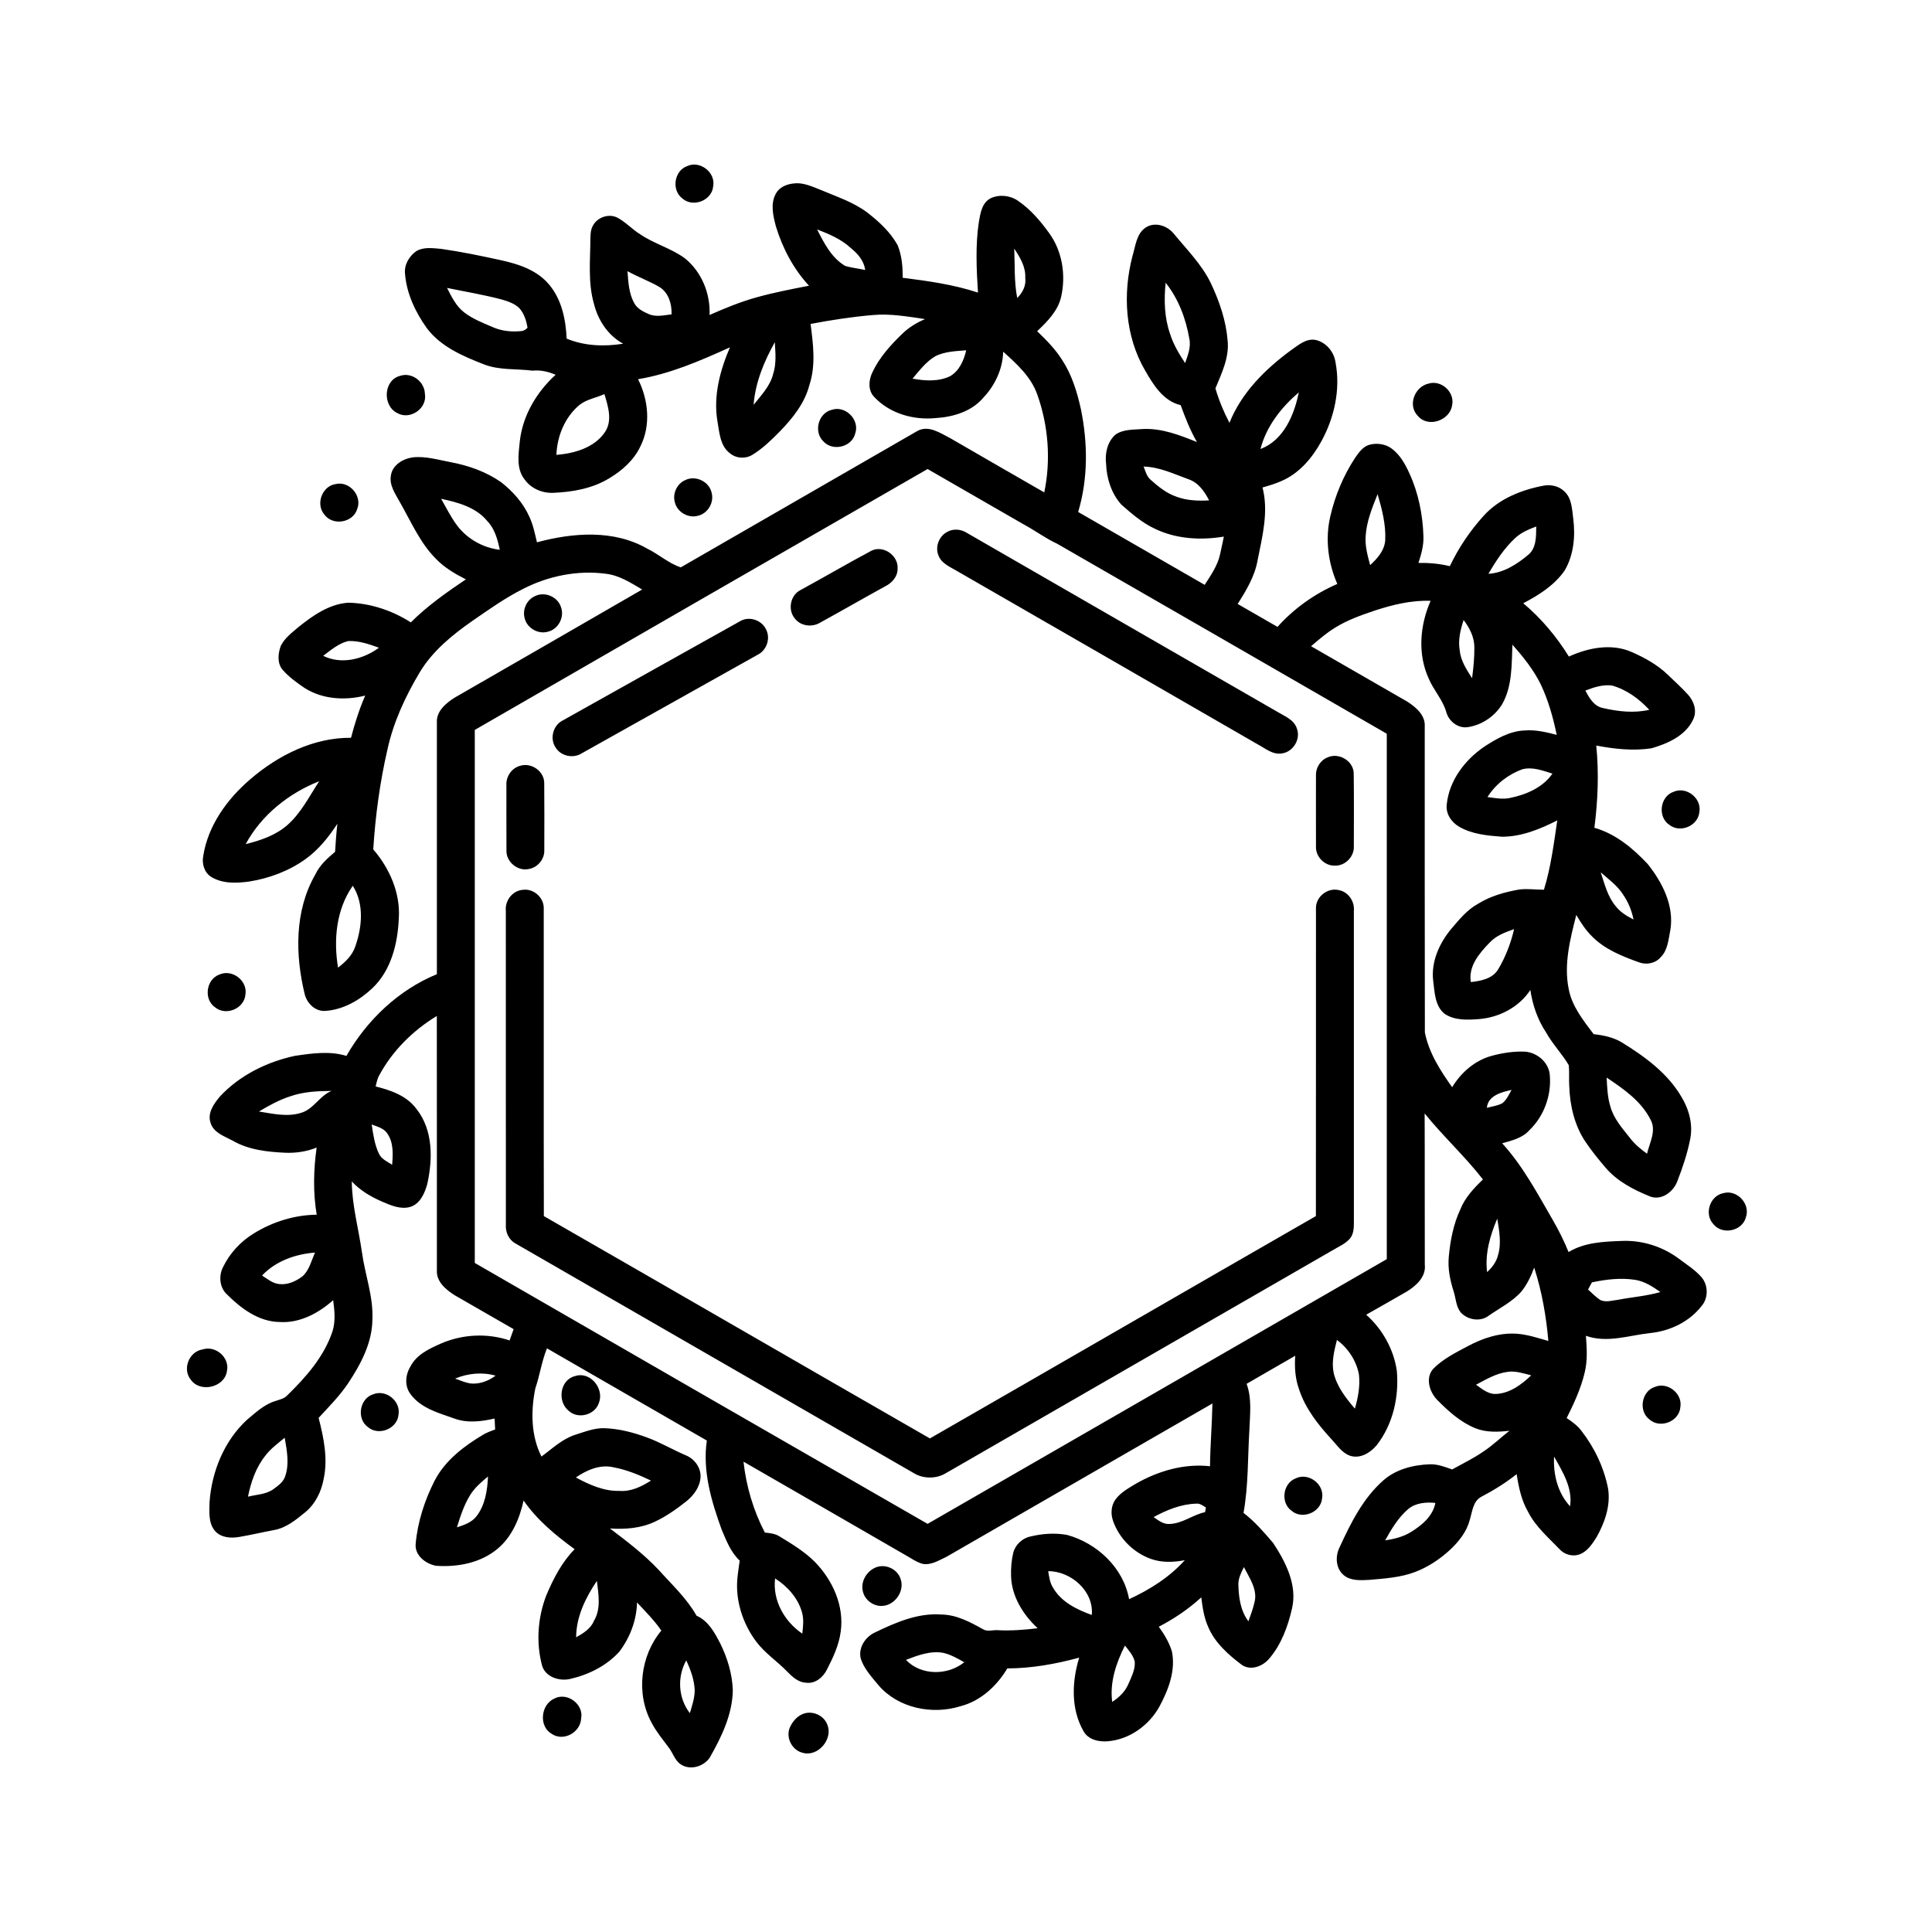 <?xml version="1.0" encoding="UTF-8"?>
<!-- Uploaded to: SVG Repo, www.svgrepo.com, Generator: SVG Repo Mixer Tools -->
<svg fill="#000000" width="800px" height="800px" version="1.1" viewBox="144 144 512 512" xmlns="http://www.w3.org/2000/svg">
 <g>
  <path d="m326.05 188.04c3.414-1.629 7.68 1.652 6.945 5.371-0.355 3.766-5.394 5.684-8.191 3.156-2.887-2.188-2.16-7.262 1.246-8.527z"/>
  <path d="m349.57 195.39c0.879-1.723 2.809-2.57 4.652-2.758 2.383-0.352 4.644 0.656 6.812 1.508 4.371 1.875 9.027 3.324 12.867 6.231 3.094 2.398 6.051 5.144 7.973 8.59 1.109 2.727 1.391 5.731 1.332 8.652 6.727 0.852 13.508 1.793 19.965 3.926-0.387-6.238-0.699-12.547 0.242-18.746 0.395-2.309 0.832-5.117 3.164-6.277 2.301-1.051 5.203-0.742 7.262 0.742 3.262 2.223 5.871 5.297 8.172 8.477 3.504 4.801 4.508 11.148 3.211 16.887-0.84 3.762-3.672 6.59-6.367 9.152 2.453 2.352 4.867 4.793 6.672 7.695 2.535 3.883 3.91 8.383 4.906 12.879 1.859 8.992 1.945 18.477-0.707 27.328 11.172 6.449 22.352 12.883 33.531 19.316 1.625-2.539 3.426-5.094 4.074-8.09 0.367-1.562 0.664-3.133 1.004-4.699-6.164 1.023-12.719 0.648-18.395-2.137-3.285-1.547-6.066-3.961-8.773-6.344-2.609-2.918-3.902-6.875-4.035-10.758-0.348-2.75 0.297-5.801 2.406-7.731 2.09-1.539 4.859-1.328 7.32-1.539 5.019-0.258 9.773 1.613 14.344 3.453-1.781-3.098-3.102-6.43-4.309-9.785-4.594-1.066-7.231-5.356-9.418-9.164-5.328-9.105-5.996-20.324-3.34-30.395 0.797-2.594 1.012-5.856 3.473-7.496 2.391-1.602 5.668-0.539 7.398 1.547 3.504 4.285 7.535 8.262 9.941 13.316 2.223 4.742 3.965 9.801 4.383 15.051 0.488 4.488-1.578 8.672-3.231 12.707 0.93 3.16 2.188 6.211 3.719 9.125 3.176-7.977 9.504-14.254 16.32-19.25 1.938-1.328 4-3.211 6.543-2.711 2.758 0.625 4.867 3.164 5.246 5.934 1.359 7.121-0.293 14.59-3.734 20.898-2.414 4.418-5.891 8.551-10.621 10.559-1.605 0.727-3.297 1.219-4.992 1.699 1.66 6.394-0.039 12.965-1.301 19.266-0.73 4.262-3.012 8.004-5.277 11.609 3.516 2.023 7.039 4.039 10.551 6.074 4.367-4.887 9.836-8.77 15.848-11.383-2.453-5.574-3.254-11.945-1.859-17.902 1.254-5.496 3.473-10.789 6.57-15.508 0.961-1.387 2.023-2.918 3.715-3.453 2.012-0.559 4.32-0.262 6.019 1.016 2.164 1.617 3.519 4.051 4.625 6.461 2.426 5.25 3.582 11.035 3.754 16.793 0.09 2.414-0.586 4.758-1.32 7.023 2.797-0.047 5.59 0.195 8.316 0.863 2.305-4.84 5.332-9.344 8.93-13.312 4.106-4.574 10.062-6.922 15.98-8.039 1.906-0.328 3.988 0.121 5.398 1.5 2.055 1.832 2.07 4.816 2.41 7.352 0.57 4.629 0.113 9.551-2.281 13.637-2.703 3.918-6.84 6.516-10.977 8.688 4.769 4.008 8.816 8.836 12.09 14.129 5.113-2.336 11.285-3.562 16.617-1.219 3.473 1.523 6.867 3.387 9.609 6.051 1.785 1.738 3.664 3.391 5.332 5.246 1.621 1.754 2.488 4.422 1.34 6.668-2.016 4.254-6.723 6.32-11.004 7.562-4.863 0.746-9.836 0.184-14.637-0.723 0.723 7.258 0.43 14.562-0.5 21.789 5.625 1.582 10.223 5.441 14.145 9.621 3.879 4.867 7.047 11.07 5.988 17.469-0.512 2.488-0.645 5.34-2.578 7.231-1.41 1.641-3.82 2.078-5.793 1.312-4.414-1.59-8.965-3.394-12.324-6.789-1.723-1.668-3.031-3.688-4.231-5.746-1.617 6.356-3.344 13.004-2.023 19.578 0.844 4.617 3.879 8.363 6.621 12.016 2.574 0.289 5.184 0.824 7.441 2.164 6.066 3.746 12.082 8.102 15.77 14.355 2.051 3.348 3.176 7.398 2.371 11.312-0.75 3.809-1.992 7.516-3.398 11.129-1.023 2.82-4.223 5.238-7.277 4.039-4.383-1.797-8.789-4.059-11.867-7.762-1.859-2.184-3.668-4.418-5.266-6.797-2.875-4.336-4.074-9.582-4.242-14.734-0.125-1.836 0.074-3.68-0.137-5.504-1.781-3.023-4.285-5.566-5.996-8.648-2.246-3.383-3.586-7.262-4.172-11.262-2.969 4.523-8.164 7.25-13.496 7.707-3.07 0.242-6.504 0.426-9.18-1.359-2.625-2.047-2.668-5.684-3.062-8.691-0.645-5.094 1.617-10.051 4.809-13.895 2.094-2.441 4.184-5.031 7.062-6.598 3.309-2.066 7.125-3.125 10.938-3.789 2.164-0.27 4.352 0.059 6.527 0.059 1.852-5.984 2.617-12.207 3.543-18.379-4.551 2.312-9.473 4.34-14.652 4.332-3.894-0.297-7.977-0.652-11.414-2.684-2.047-1.195-3.551-3.473-3.227-5.91 0.652-6.312 4.797-11.77 9.938-15.262 3.234-2.121 6.805-4.18 10.77-4.305 2.863-0.234 5.684 0.457 8.434 1.168-0.957-4.609-2.234-9.184-4.266-13.449-1.91-3.856-4.625-7.246-7.477-10.445-0.215 5.281-0.012 10.957-2.684 15.711-1.945 3.242-5.418 5.602-9.168 6.141-2.547 0.371-4.949-1.52-5.644-3.906-0.922-3.336-3.418-5.894-4.723-9.059-2.945-6.496-2.285-14.098 0.543-20.512-5.055-0.203-10.027 1.02-14.801 2.578-3.633 1.23-7.289 2.516-10.555 4.562-2.281 1.395-4.301 3.152-6.324 4.887 8.496 4.902 16.996 9.797 25.5 14.684 2.277 1.469 4.816 3.59 4.621 6.586-0.008 27.02-0.008 54.043 0.035 81.059 1.035 5.371 4.09 10.137 7.234 14.535 2.336-3.863 5.949-7.027 10.348-8.277 2.91-0.801 5.945-1.27 8.969-1.145 3.176 0.246 6.18 2.754 6.539 6.004 0.539 5.422-1.453 11.043-5.402 14.824-1.844 2.086-4.641 2.734-7.203 3.457 5.484 6.008 9.301 13.242 13.359 20.23 1.602 2.766 3.039 5.633 4.242 8.602 4.211-2.582 9.312-2.777 14.105-2.953 5.402-0.23 10.824 1.484 15.145 4.723 2.082 1.574 4.352 2.984 6.062 4.984 1.742 2.144 1.734 5.535-0.125 7.606-3.25 4.16-8.312 6.543-13.504 7.094-5.66 0.602-11.469 2.738-17.094 0.73 0.262 3.254 0.461 6.574-0.328 9.781-1.008 4.215-2.84 8.168-4.769 12.027 1.426 0.941 2.832 1.969 3.883 3.344 3.508 4.504 6.023 9.805 7.109 15.414 0.672 4.527-0.918 9.012-3.121 12.895-1.141 1.773-2.422 3.731-4.484 4.481-1.844 0.645-3.961 0.051-5.262-1.379-2.961-3.09-6.316-5.941-8.297-9.812-1.812-3.066-2.539-6.609-3.082-10.086-2.918 2.312-6.086 4.285-9.387 6.008-2.273 1.234-2.375 4.09-3.086 6.281-0.824 3.027-2.836 5.543-5.07 7.664-2.695 2.512-5.82 4.609-9.266 5.938-3.922 1.512-8.156 1.766-12.293 2.133-2.277 0.117-4.887 0.297-6.746-1.266-2.137-1.793-2.273-5.078-1.047-7.434 2.941-6.391 6.184-12.93 11.551-17.66 3.367-2.973 7.934-4.121 12.332-4.277 2.059-0.074 4.008 0.691 5.91 1.371 2.809-1.559 5.715-2.957 8.355-4.801 2.438-1.609 4.539-3.652 6.824-5.453-3.027 0.344-6.223 0.484-9.094-0.699-3.93-1.621-7.144-4.543-10.09-7.531-2.012-2.102-3.141-5.789-1.004-8.188 2.59-2.629 5.961-4.297 9.184-6.012 3.988-2.141 8.484-3.621 13.059-3.277 2.832 0.219 5.543 1.137 8.266 1.906-0.574-6.594-1.711-13.137-3.754-19.441-0.82 2.246-1.875 4.445-3.371 6.324-2.41 2.734-5.738 4.367-8.691 6.43-2.152 1.656-5.402 1.148-7.25-0.711-1.457-1.574-1.398-3.859-2.051-5.793-0.93-2.934-1.562-5.996-1.27-9.086 0.387-4.312 1.219-8.641 3.059-12.586 1.246-3.133 3.602-5.641 6-7.938-4.797-6.148-10.562-11.438-15.457-17.492 0.066 13.344-0.008 26.691 0.043 40.035 0.375 3.199-2.203 5.574-4.672 7.102-3.613 2.078-7.227 4.16-10.859 6.199 4.293 3.82 7.301 9.156 8.117 14.863 0.621 6.914-1.012 14.184-5.328 19.715-1.66 1.996-4.363 3.66-7.023 2.812-2.199-0.746-3.477-2.824-5-4.43-3.531-3.856-6.875-8.082-8.531-13.113-1.051-2.863-1.258-5.953-1.039-8.969-4.293 2.488-8.605 4.938-12.887 7.441 1.453 3.918 0.879 8.137 0.738 12.215-0.457 7.332-0.242 14.727-1.555 21.992 2.957 2.254 5.414 5.113 7.824 7.93 3.336 5.055 6.484 11.16 5.031 17.387-1.102 4.797-2.856 9.625-6.121 13.387-1.691 1.961-4.766 3.144-7.113 1.621-3.613-2.715-7.18-5.852-8.984-10.105-1.113-2.469-1.496-5.18-1.832-7.84-3.375 3.094-7.203 5.676-11.262 7.785 1.457 1.988 2.742 4.152 3.473 6.519 1.051 5.137-0.926 10.23-3.332 14.691-2.746 4.906-7.781 8.57-13.434 9.125-2.461 0.266-5.441-0.344-6.691-2.723-3.356-5.91-3.035-13.098-1.109-19.422-6.211 1.691-12.602 2.832-19.047 2.856-2.762 4.637-7.059 8.637-12.387 10.008-7.516 2.371-16.586 0.523-21.805-5.609-1.797-2.215-3.887-4.387-4.695-7.188-0.574-2.879 1.371-5.68 3.949-6.809 5.426-2.613 11.297-5.156 17.457-4.684 4.027 0.035 7.68 2.016 11.105 3.934 1.215 0.703 2.672 0.066 3.996 0.227 3.484 0.164 6.973-0.109 10.434-0.527-3.859-3.559-6.906-8.434-7.059-13.805-0.055-2.051 0.086-4.121 0.562-6.117 0.52-2.18 2.391-3.934 4.57-4.391 3.156-0.77 6.453-0.996 9.66-0.43 7.973 2.156 15.016 8.73 16.484 17.043 5.484-2.523 10.699-5.812 14.766-10.336-2.984 0.578-6.137 0.695-9.027-0.355-4.582-1.652-8.359-5.426-9.977-10.023-0.656-1.844-0.562-4.051 0.613-5.668 1.336-1.902 3.457-3.004 5.387-4.199 5.922-3.391 12.828-5.426 19.684-4.648 0.062-5.551 0.535-11.086 0.641-16.637-23.484 13.543-46.977 27.074-70.453 40.621-1.988 0.918-4.066 2.309-6.359 1.879-1.656-0.445-3.051-1.508-4.539-2.32-14.293-8.27-28.605-16.512-42.918-24.754 0.715 6.527 2.621 12.965 5.656 18.785 1.332 0.141 2.723 0.27 3.879 1.016 3.301 2.004 6.656 4.027 9.398 6.781 4.684 4.812 7.769 11.582 6.836 18.398-0.441 3.559-2.012 6.879-3.621 10.043-1.008 2.074-3.094 3.875-5.543 3.555-2.082-0.078-3.664-1.551-5.027-2.957-2.641-2.731-5.887-4.848-8.176-7.902-3.004-3.981-4.856-8.859-5.094-13.848-0.133-2.574 0.34-5.117 0.688-7.656-2.367-2.195-3.539-5.281-4.773-8.184-2.731-7.527-5.121-15.543-3.941-23.633-14.121-8.141-28.25-16.281-42.367-24.434-1.402 3.426-1.883 7.113-3.082 10.605-1.219 5.981-1.18 12.516 1.621 18.07 2.852-2.086 5.488-4.644 8.926-5.762 2.547-0.793 5.113-1.852 7.832-1.75 3.809 0.141 7.539 1.109 11.105 2.418 3.598 1.297 6.891 3.281 10.406 4.773 2.305 0.941 4.047 3.297 3.891 5.836-0.18 2.621-1.863 4.848-3.859 6.43-2.578 2.016-5.273 3.941-8.25 5.324-3.699 1.75-7.871 2.059-11.902 1.789 4.5 3.406 9.023 6.844 12.902 10.965 3.508 3.914 7.441 7.531 10.051 12.156 3.094 1.359 4.793 4.453 6.262 7.32 1.922 3.875 3.211 8.121 3.348 12.465-0.113 6.422-2.988 12.332-6.102 17.805-1.586 2.387-5.199 3.481-7.672 1.816-1.59-1.031-2.066-2.992-3.176-4.422-1.578-2.133-3.293-4.172-4.527-6.531-4.242-7.676-3.066-17.816 2.539-24.508-1.871-2.723-4.207-5.055-6.449-7.457-0.098 4.707-1.859 9.301-4.676 13.035-3.375 3.727-8.086 6.09-12.938 7.211-2.867 0.719-6.68-0.438-7.559-3.547-1.617-6.078-1.133-12.668 1.113-18.535 1.871-4.422 4.121-8.824 7.527-12.281-5.047-3.676-9.949-7.715-13.527-12.898-1.051 4.793-3.082 9.648-6.957 12.84-4.488 3.727-10.602 4.871-16.293 4.453-2.707-0.535-5.598-2.711-5.356-5.758 0.52-5.887 2.391-11.613 5.066-16.863 2.828-5.402 7.836-9.156 12.969-12.199 0.957-0.543 2-0.914 3.035-1.301-0.051-0.969-0.102-1.938-0.148-2.898-3.484 0.793-7.207 1.273-10.645 0.008-4.184-1.484-8.906-2.719-11.652-6.5-1.613-2.129-1.355-5.102-0.008-7.289 1.59-3.133 4.934-4.695 7.988-6.051 5.727-2.508 12.348-2.875 18.289-0.859 0.348-1.004 0.703-2 1.07-2.996-5.219-3.016-10.449-6.012-15.668-9.016-2.285-1.461-4.848-3.578-4.668-6.582-0.008-22.469 0.012-44.934-0.016-67.398-6.41 3.891-11.895 9.359-15.414 16.012-0.406 0.836-0.574 1.758-0.805 2.664 4 1.004 8.23 2.453 10.785 5.914 4.496 5.625 4.379 13.367 2.879 20.055-0.691 2.391-1.879 5.129-4.453 5.949-2.566 0.75-5.129-0.379-7.453-1.371-2.981-1.293-5.848-2.961-8.07-5.371 0.043 6.344 1.793 12.484 2.68 18.73 0.812 5.981 3.062 11.77 2.777 17.883-0.059 6.152-3.059 11.773-6.363 16.781-2.258 3.391-5.141 6.281-7.887 9.27 1.359 5.281 2.519 10.852 1.316 16.277-0.625 3.34-2.219 6.574-4.887 8.746-2.434 1.984-5 4.117-8.184 4.688-3.078 0.578-6.125 1.297-9.215 1.828-2.25 0.406-4.941 0.238-6.523-1.621-1.758-2.113-1.465-5.059-1.41-7.625 0.574-8.086 3.875-16.188 9.879-21.754 2.312-1.93 4.594-4.109 7.547-5.004 1.09-0.383 2.305-0.598 3.129-1.469 5.008-4.879 9.836-10.328 12.051-17.086 0.816-2.66 0.504-5.477 0.152-8.176-3.863 3.441-8.836 6.121-14.152 5.785-5.543-0.059-10.238-3.57-13.996-7.316-1.988-1.82-2.227-4.949-1.023-7.266 1.805-3.707 4.727-6.852 8.262-8.969 4.969-3.039 10.711-4.824 16.547-4.883-0.996-5.883-0.84-11.902-0.02-17.797-2.625 1.07-5.469 1.484-8.289 1.375-4.781-0.223-9.758-0.75-13.977-3.215-2.18-1.164-5.019-2.066-5.836-4.684-0.914-2.656 0.895-5.125 2.508-7.051 5.231-5.59 12.402-9.129 19.828-10.73 4.5-0.664 9.215-1.352 13.66 0.012 5.438-9.5 13.793-17.465 23.973-21.656 0-22.219 0.004-44.434 0-66.648-0.191-3.016 2.367-5.144 4.66-6.609 16.582-9.551 33.184-19.086 49.746-28.684-3.023-1.785-6.102-3.777-9.668-4.18-7.418-0.977-15.074 0.559-21.723 3.93-4.789 2.387-9.172 5.508-13.566 8.539-5.379 3.75-10.621 8.02-14.031 13.719-3.781 6.34-6.938 13.145-8.516 20.383-2.008 8.695-3.203 17.578-3.762 26.48 4.328 5.019 7.234 11.598 6.769 18.324-0.285 6.652-2.035 13.75-7.019 18.477-3.383 3.191-7.719 5.691-12.441 6-2.633 0.199-4.832-1.941-5.461-4.367-2.562-10.473-2.734-22.219 2.812-31.801 1.141-2.461 3.184-4.277 5.223-5.988 0.141-2.481 0.328-4.965 0.605-7.441-2.293 3.519-4.969 6.863-8.395 9.336-4.383 3.156-9.57 5.109-14.887 5.965-3.379 0.477-7.152 0.645-10.16-1.223-1.844-1.152-2.512-3.508-2.098-5.562 1.27-8.098 6.367-15.078 12.469-20.316 7.402-6.363 16.754-11.055 26.691-10.984 0.984-3.809 2.191-7.566 3.758-11.18-5.344 1.344-11.277 1.008-16.02-1.984-2.082-1.418-4.16-2.894-5.82-4.801-1.547-1.754-1.285-4.356-0.531-6.394 1.027-2.066 2.93-3.488 4.648-4.949 3.824-3.078 8.137-6.113 13.191-6.488 5.902 0.113 11.652 2.055 16.621 5.211 4.387-4.375 9.469-7.949 14.59-11.398-2.867-1.441-5.68-3.106-7.926-5.43-4.262-4.273-6.629-9.922-9.594-15.078-1.164-2.156-2.805-4.375-2.356-6.973 0.371-2.809 3.188-4.477 5.773-4.844 3.414-0.387 6.762 0.66 10.086 1.27 4.731 0.895 9.391 2.535 13.359 5.305 3.121 2.449 5.852 5.512 7.481 9.156 1.004 2.144 1.469 4.484 2.012 6.777 9.516-2.57 20.414-3.422 29.262 1.703 3.047 1.48 5.602 3.852 8.848 4.938 20.906-12.043 41.801-24.109 62.707-36.145 2.969-1.648 6.082 0.578 8.695 1.898 8.301 4.82 16.613 9.602 24.93 14.383 1.789-8.582 1.09-17.656-1.84-25.914-1.645-4.711-5.441-8.137-9.051-11.383-0.105 4.555-2.152 8.93-5.269 12.203-3.078 3.652-7.996 5.113-12.613 5.394-5.918 0.59-12.266-1.219-16.363-5.672-1.637-1.77-1.391-4.418-0.418-6.441 1.844-3.938 4.809-7.223 7.91-10.211 1.727-1.695 3.824-2.961 6.047-3.906-4.57-0.668-9.184-1.496-13.824-1.074-5.543 0.469-11.043 1.32-16.508 2.359 0.691 5.363 1.426 10.98-0.324 16.227-1.219 4.711-4.328 8.633-7.644 12.074-2.25 2.289-4.562 4.582-7.301 6.289-1.844 1.211-4.406 1.117-6.102-0.316-2.676-2-2.793-5.644-3.34-8.652-1.07-6.648 0.727-13.336 3.336-19.418-7.836 3.543-15.812 7.023-24.348 8.438 2.754 5.449 3.43 12.246 0.617 17.812-1.715 3.637-4.832 6.402-8.234 8.438-4.434 2.711-9.711 3.656-14.828 3.859-2.922 0.137-5.894-1.113-7.602-3.523-2.32-2.879-1.613-6.816-1.281-10.207 0.781-6.809 4.465-13 9.488-17.555-1.945-0.824-4-1.309-6.121-1.09-4.305-0.543-8.797-0.062-12.914-1.676-5.551-2.172-11.398-4.656-15.09-9.566-3.016-4.219-5.352-9.129-5.785-14.348-0.297-2.414 1.066-4.754 3.004-6.098 1.98-1.152 4.383-0.766 6.555-0.586 5.305 0.75 10.559 1.844 15.797 2.992 4.68 1.016 9.605 2.625 12.785 6.426 3.375 3.969 4.457 9.289 4.68 14.367 4.742 1.965 9.977 2.152 14.988 1.348-3.969-2.144-6.629-6.144-7.715-10.457-1.68-5.723-0.992-11.73-0.969-17.598 0.027-1.086 0.09-2.227 0.645-3.199 1.172-2.266 4.242-3.328 6.531-2.137 2.231 1.184 3.922 3.137 6.078 4.434 3.723 2.531 8.211 3.68 11.84 6.371 4.406 3.606 6.727 9.32 6.477 14.977 4.129-1.824 8.316-3.543 12.672-4.734 4.504-1.25 9.105-2.129 13.688-3.023-4.109-4.426-6.996-9.91-8.758-15.664-0.738-2.785-1.52-5.953-0.074-8.66m10.977 9.402c1.82 3.609 3.801 7.5 7.391 9.652 1.742 0.547 3.582 0.699 5.359 1.098-0.332-2.398-1.918-4.277-3.75-5.75-2.539-2.391-5.797-3.758-9-5m52.238 5.094c0.195 4.359-0.059 8.773 0.797 13.082 1.41-1.41 2.398-3.269 2.125-5.324 0.16-2.918-1.379-5.434-2.922-7.758m-102.49 5.969c0.211 2.887 0.355 5.934 1.816 8.516 0.781 1.445 2.328 2.203 3.769 2.84 1.93 0.887 4.086 0.324 6.098 0.09 0.078-2.691-0.727-5.606-3.082-7.168-2.754-1.637-5.809-2.707-8.602-4.277m142.62 3.066c-0.473 4.547-0.348 9.246 1.184 13.594 0.863 2.785 2.394 5.285 3.973 7.707 0.719-2.09 1.617-4.266 1.105-6.519-0.91-5.305-2.891-10.539-6.262-14.781m-190.44 1.375c1.191 2.32 2.367 4.789 4.473 6.434 2.273 1.781 5.004 2.824 7.633 3.957 2.371 1.059 5.031 1.309 7.602 1.047 0.637-0.039 1.168-0.438 1.617-0.859-0.293-1.875-0.891-3.801-2.188-5.231-1.242-1.219-2.957-1.773-4.582-2.262-4.797-1.277-9.699-2.078-14.555-3.086m81.242 30.984c2.012-2.531 4.402-4.973 5.191-8.211 0.887-2.711 0.594-5.594 0.43-8.383-2.863 5.125-5.168 10.688-5.621 16.594m48.234-12.922c-2.508 1.441-4.262 3.824-6.117 5.981 3.285 0.605 6.894 0.844 9.98-0.656 2.445-1.434 3.625-4.199 4.25-6.852-2.738 0.215-5.606 0.309-8.113 1.527m-94.336 12.922c-3.918 3.242-5.957 8.258-6.16 13.273 4.797-0.406 10.066-1.879 12.898-6.082 2.019-3.078 0.793-6.816-0.172-10.031-2.176 0.992-4.644 1.336-6.566 2.84m180.43 11.711c6.156-2.305 8.938-9.035 10.156-15.016-4.644 3.988-8.602 8.996-10.156 15.016m-30.977 4.656c0.496 1.176 0.801 2.539 1.789 3.43 2.078 1.859 4.309 3.676 6.992 4.578 2.731 1.012 5.699 1.109 8.582 0.949-1.199-2.348-2.82-4.695-5.434-5.59-3.883-1.395-7.715-3.285-11.93-3.367m-177.24 69.785v141.26c39.98 23.07 79.969 46.148 120 69.145 40.566-23.383 81.145-46.734 121.69-70.152 0-46.414-0.008-92.824 0-139.24-29.098-16.805-58.219-33.582-87.344-50.344-3.121-1.441-5.871-3.523-8.895-5.144-8.48-4.894-16.973-9.766-25.453-14.66-40.027 22.996-80.016 46.07-120 69.141m236.09-51.301c-0.188 2.594 0.531 5.133 1.188 7.621 1.93-1.754 3.812-3.863 4.004-6.602 0.203-4.156-0.871-8.246-2.027-12.207-1.422 3.606-2.949 7.266-3.164 11.188m-245.01-9.957c1.258 2.223 2.418 4.516 3.894 6.606 2.652 3.828 7.035 6.371 11.652 6.918-0.566-2.727-1.324-5.547-3.305-7.613-2.992-3.672-7.809-4.969-12.242-5.91m284.67 10.379c-2.926 2.699-5.129 6.086-7.125 9.508 4.012-0.246 7.531-2.512 10.531-5.016 2.215-1.809 2.109-4.941 2.141-7.531-1.969 0.758-3.981 1.578-5.547 3.039m-14.73 29.801c0.262 2.746 1.816 5.102 3.277 7.359 0.363-2.754 0.637-5.535 0.602-8.32-0.043-2.633-1.285-5.039-2.844-7.09-0.852 2.582-1.512 5.316-1.035 8.051m-301.19 1.434c4.809 2.406 10.629 0.91 14.777-2.141-2.602-0.957-5.332-1.879-8.137-1.777-2.551 0.621-4.586 2.383-6.641 3.918m334.49 9.215c1.031 1.93 2.285 4.164 4.633 4.617 4.008 0.922 8.258 1.426 12.309 0.469-2.699-2.902-6.023-5.34-9.875-6.43-2.426-0.312-4.836 0.469-7.066 1.344m-16.727 20.859c-3.754 1.371-7.082 3.961-9.215 7.359 1.953 0.246 3.953 0.66 5.926 0.246 4.301-0.879 8.695-2.731 11.289-6.453-2.559-0.805-5.293-1.871-8-1.152m-338.3 19.824c3.93-0.965 7.898-2.309 11-5.008 3.668-3.199 5.836-7.648 8.477-11.648-8.078 3.18-15.312 8.957-19.477 16.656m359.09 7.473c1.035 3.066 1.793 6.359 3.918 8.906 1.219 1.633 3 2.691 4.781 3.602-0.473-2.375-1.414-4.652-2.789-6.644-1.52-2.371-3.836-4.031-5.91-5.863m-334.62 25.262c1.938-1.469 3.773-3.231 4.566-5.594 1.816-5.152 2.406-11.285-0.656-16.102-4.402 6.266-5.129 14.312-3.91 21.695m305.24-6.688c-2.738 2.828-5.727 6.254-5.039 10.516 2.641-0.289 5.691-0.863 7.207-3.305 1.988-3.312 3.391-6.969 4.266-10.727-2.305 0.805-4.719 1.691-6.434 3.516m30.961 35.832c0.125 2.562 0.215 5.168 0.98 7.641 0.871 3.266 3.211 5.82 5.246 8.422 1.242 1.617 2.82 2.926 4.473 4.106 0.676-2.902 2.531-6.078 0.949-8.988-2.481-4.957-7.172-8.188-11.648-11.18m-348.93 4.981c-2.922 0.945-5.606 2.445-8.238 4.004 3.633 0.586 7.461 1.484 11.078 0.387 3.406-0.941 4.949-4.539 8.164-5.84-3.703 0.02-7.481 0.203-11.004 1.449m317.18 3.019c1.375-0.348 2.832-0.535 4.106-1.211 1.145-0.898 1.723-2.297 2.441-3.519-2.629 0.555-6.254 1.496-6.547 4.731m-295.53 4.418c0.387 2.629 0.766 5.32 1.914 7.742 0.676 1.453 2.234 2.113 3.504 2.938 0.219-2.754 0.406-5.793-1.223-8.195-0.895-1.488-2.699-1.891-4.195-2.484m298.29 24.953c-1.895 4.449-3.305 9.281-2.699 14.164 1.344-1.211 2.484-2.711 2.902-4.5 0.953-3.168 0.293-6.481-0.203-9.664m-327.34 15.078c1.438 0.938 2.859 2.129 4.641 2.273 2.234 0.227 4.383-0.773 6.113-2.102 1.797-1.633 2.297-4.129 3.285-6.25-5.16 0.383-10.434 2.242-14.039 6.078m352.42 1.816c-0.344 0.629-0.688 1.258-1.02 1.898 1.105 0.969 2.109 2.086 3.391 2.848 1.48 0.578 3.078 0.043 4.59-0.137 3.723-0.711 7.531-0.984 11.184-2.047-2.016-1.43-4.164-2.832-6.652-3.227-3.82-0.605-7.742-0.129-11.492 0.664m-67.574 15.258c-0.703 2.824-1.465 5.777-0.871 8.688 0.844 3.68 3.242 6.707 5.629 9.523 0.852-2.93 1.422-6.008 1.078-9.059-0.691-3.648-2.848-6.957-5.836-9.152m36.871 11.867c1.602 1.133 3.273 2.582 5.379 2.438 3.633-0.188 6.703-2.508 9.242-4.926-2.051-0.496-4.121-1.242-6.258-0.922-3.039 0.398-5.707 2-8.363 3.41m-270.57-1.617c1.297 0.449 2.574 1.016 3.934 1.266 2.438 0.305 4.863-0.605 6.797-2.051-3.551-1.004-7.348-0.633-10.73 0.785m-50.25 20.379c-2.519 3.129-3.852 7.008-4.633 10.906 2.32-0.582 4.922-0.578 6.891-2.106 1.238-0.906 2.609-1.91 3.027-3.473 1.062-3.277 0.375-6.738-0.188-10.039-1.777 1.477-3.688 2.852-5.098 4.711m341.49 0.273c-0.242 4.723 0.949 9.641 4.242 13.18 0.734-4.844-1.98-9.156-4.242-13.18m-259.23 5.547c3.598 1.941 7.465 3.691 11.652 3.559 3.023 0.219 5.777-1.168 8.258-2.734-3.191-1.52-6.488-2.891-9.98-3.531-3.512-0.82-7.078 0.742-9.93 2.707m-28.023 4.672c-1.625 2.633-2.594 5.598-3.496 8.543 1.875-0.617 3.883-1.281 5.148-2.894 2.34-2.992 2.914-6.891 3.086-10.574-1.766 1.445-3.527 2.961-4.738 4.926m248.61 3.691c-2.648 2.262-4.449 5.305-6.121 8.312 2.328-0.359 4.68-0.91 6.715-2.148 2.938-1.797 5.918-4.215 6.602-7.789-2.469-0.246-5.215-0.031-7.195 1.625m-67.484 2.133c1.25 0.844 2.539 1.93 4.152 1.824 3.445-0.062 6.207-2.438 9.496-3.133 0.055-0.312 0.16-0.938 0.211-1.254-0.809-0.445-1.605-1.141-2.594-0.992-4 0.102-7.789 1.684-11.266 3.555m23.93 13.25c-0.672 1.398-1.438 2.844-1.465 4.434 0.062 3.457 0.523 7.086 2.66 9.938 0.594-1.645 1.215-3.281 1.602-4.988 0.922-3.406-1.344-6.496-2.797-9.383m-51.859 1.086c0.254 1.5 0.438 3.086 1.297 4.402 2.172 3.777 6.305 5.777 10.25 7.203 0.605-6.297-5.523-11.641-11.547-11.605m-72.379 1.918c-0.699 5.828 2.469 11.418 7.211 14.637 0.211-1.891 0.457-3.836-0.09-5.695-1.082-3.785-3.859-6.852-7.121-8.941m-52.723 15.613c1.887-1.082 3.902-2.297 4.746-4.422 1.902-3.207 1.156-7.043 0.754-10.535-3 4.438-5.481 9.48-5.5 14.957m142.06 17.098c1.84-1.148 3.445-2.734 4.305-4.754 0.793-1.883 1.852-3.82 1.668-5.926-0.383-1.656-1.598-2.938-2.586-4.25-2.328 4.574-4.07 9.738-3.387 14.93m-54.656-11.129c3.973 4.215 11.074 4.191 15.457 0.633-1.781-1.008-3.598-2.043-5.609-2.496-3.406-0.605-6.719 0.676-9.848 1.863m-57.266 14.125c0.582-1.965 1.258-3.953 1.285-6.016-0.094-2.801-1.086-5.461-2.231-7.981-2.465 4.363-2.152 10.02 0.945 13.996z"/>
  <path d="m250.07 243.59c3.117-1.023 6.465 1.586 6.535 4.801 0.66 3.828-3.906 7-7.277 5.098-4.016-1.895-3.758-8.789 0.742-9.898z"/>
  <path d="m522.64 245.64c3.371-0.992 6.941 2.316 6.188 5.758-0.594 4.07-6.449 6.086-9.148 2.758-2.711-2.844-0.711-7.75 2.961-8.516z"/>
  <path d="m364.41 252.61c3.641-1.242 7.496 2.644 6.231 6.277-0.887 3.598-5.984 4.824-8.438 2.078-2.656-2.508-1.352-7.496 2.207-8.355z"/>
  <path d="m325.6 271.23c2.703-1.344 6.316 0.348 6.977 3.305 0.746 2.602-0.988 5.566-3.637 6.152-2.586 0.719-5.519-1.004-6.113-3.629-0.625-2.281 0.594-4.891 2.773-5.828z"/>
  <path d="m232.91 272.29c3.672-0.918 7.188 3.148 5.731 6.66-1.125 3.606-6.453 4.465-8.676 1.426-2.371-2.734-0.645-7.527 2.945-8.086z"/>
  <path d="m395.15 284.89c1.523-0.805 3.414-0.66 4.887 0.219 27.488 15.84 54.961 31.699 82.461 47.52 1.926 1.18 4.453 2.078 5.191 4.449 1.086 2.828-1.035 6.25-4.031 6.594-2.383 0.383-4.316-1.324-6.281-2.367-26.527-15.309-53.059-30.609-79.602-45.883-1.84-1.133-4.199-1.977-5.043-4.148-1.016-2.336 0.125-5.289 2.418-6.383z"/>
  <path d="m374.99 289.92c3.172-1.504 7.137 1.34 6.883 4.797 0.02 2.113-1.535 3.824-3.352 4.695-5.727 3.152-11.398 6.418-17.133 9.57-2.156 1.336-5.246 0.965-6.785-1.121-1.91-2.309-1.137-6.191 1.582-7.512 6.293-3.434 12.484-7.059 18.805-10.43z"/>
  <path d="m285.79 301.97c2.559-1.27 5.981 0.145 6.856 2.871 1.039 2.672-0.684 5.949-3.484 6.574-2.594 0.73-5.539-0.992-6.133-3.621-0.625-2.277 0.59-4.883 2.762-5.824z"/>
  <path d="m340.25 308.56c2.387-1.34 5.672-0.188 6.785 2.285 1.215 2.391 0.129 5.527-2.281 6.688-15.508 8.688-31.02 17.371-46.527 26.07-2.269 1.5-5.625 0.805-7.023-1.562-1.547-2.356-0.625-5.824 1.895-7.098 15.727-8.781 31.414-17.629 47.152-26.383z"/>
  <path d="m495.83 344.71c3.016-1.367 6.922 0.98 6.922 4.336 0.078 6.414 0.043 12.832 0.027 19.246 0.129 2.738-2.312 5.215-5.047 5.109-2.711 0.074-5.109-2.379-4.984-5.082-0.031-6.254 0.004-12.5-0.004-18.75-0.094-2.059 1.152-4.106 3.086-4.859z"/>
  <path d="m281.86 346.94c2.996-0.938 6.445 1.496 6.367 4.68 0.051 5.879 0.035 11.77 0.016 17.648 0.105 2.394-1.734 4.629-4.082 5.023-2.973 0.68-6.09-1.918-5.945-4.969-0.039-5.742 0-11.484-0.012-17.223-0.148-2.305 1.398-4.582 3.656-5.16z"/>
  <path d="m587.56 353.82c3.394-1.48 7.481 1.773 6.785 5.406-0.332 3.617-5.039 5.629-7.894 3.406-3.25-2.078-2.566-7.613 1.109-8.812z"/>
  <path d="m278.05 385.38c-0.273-2.699 1.789-5.402 4.547-5.57 2.871-0.391 5.648 2.148 5.5 5.051 0.031 27.141-0.031 54.277 0.027 81.418 34.121 19.59 68.176 39.316 102.3 58.918 34.125-19.605 68.18-39.32 102.3-58.926 0.043-27.145-0.004-54.289 0.02-81.43-0.16-3.102 3.031-5.691 6.039-4.957 2.516 0.449 4.238 2.977 4.008 5.481-0.008 27.551-0.016 55.094 0.004 82.641 0.004 1.516-0.086 3.199-1.18 4.379-1.25 1.344-3 2.043-4.543 2.992-34.215 19.703-68.418 39.418-102.62 59.148-2.414 1.375-5.656 1.375-8.066 0-35.262-20.352-70.543-40.66-105.8-61.004-1.777-0.98-2.676-3.023-2.527-5-0.008-27.715 0.004-55.43-0.008-83.141z"/>
  <path d="m202.16 402.26c3.371-1.531 7.508 1.652 6.879 5.301-0.277 3.695-5.106 5.746-7.981 3.434-3.148-2.094-2.481-7.484 1.102-8.734z"/>
  <path d="m600.69 460.2c3.637-1.043 7.281 2.883 5.977 6.43-0.973 3.648-6.258 4.731-8.602 1.781-2.5-2.637-0.953-7.523 2.625-8.211z"/>
  <path d="m197.67 501.62c3.422-1.133 7.231 2.094 6.481 5.672-0.555 4.363-7.078 5.922-9.586 2.344-2.312-2.797-0.461-7.473 3.106-8.016z"/>
  <path d="m296.45 508.66c4.047-1.293 7.758 3.41 6.254 7.16-1.066 3.203-5.57 4.367-8.027 2.031-3.059-2.5-2.293-8.234 1.773-9.191z"/>
  <path d="m582.55 511.55c3.371-1.438 7.398 1.758 6.762 5.367-0.293 3.789-5.356 5.781-8.184 3.254-2.981-2.227-2.137-7.477 1.422-8.621z"/>
  <path d="m242.93 513.49c3.367-1.355 7.312 1.816 6.684 5.394-0.301 3.758-5.277 5.758-8.117 3.305-3.086-2.219-2.211-7.602 1.434-8.699z"/>
  <path d="m487.34 535.8c3.391-1.695 7.707 1.531 7.027 5.262-0.301 3.715-5.188 5.727-8.035 3.352-3.027-2.09-2.426-7.285 1.008-8.613z"/>
  <path d="m375.98 559.43c2.555-1.129 5.82 0.316 6.676 2.977 1.18 3.199-1.473 7.012-4.836 7.18-2.344 0.137-4.637-1.547-5.148-3.844-0.66-2.547 0.965-5.301 3.309-6.312z"/>
  <path d="m290.86 594.16c3.418-1.844 7.898 1.461 7.148 5.266-0.184 3.688-4.699 6.211-7.824 4.047-3.465-2.012-2.863-7.723 0.676-9.312z"/>
  <path d="m356.81 598.2c2.453-0.969 5.512 0.355 6.434 2.844 1.613 3.828-2.496 8.66-6.551 7.457-2.852-0.688-4.57-4.133-3.324-6.812 0.699-1.492 1.863-2.883 3.441-3.488z"/>
 </g>
</svg>